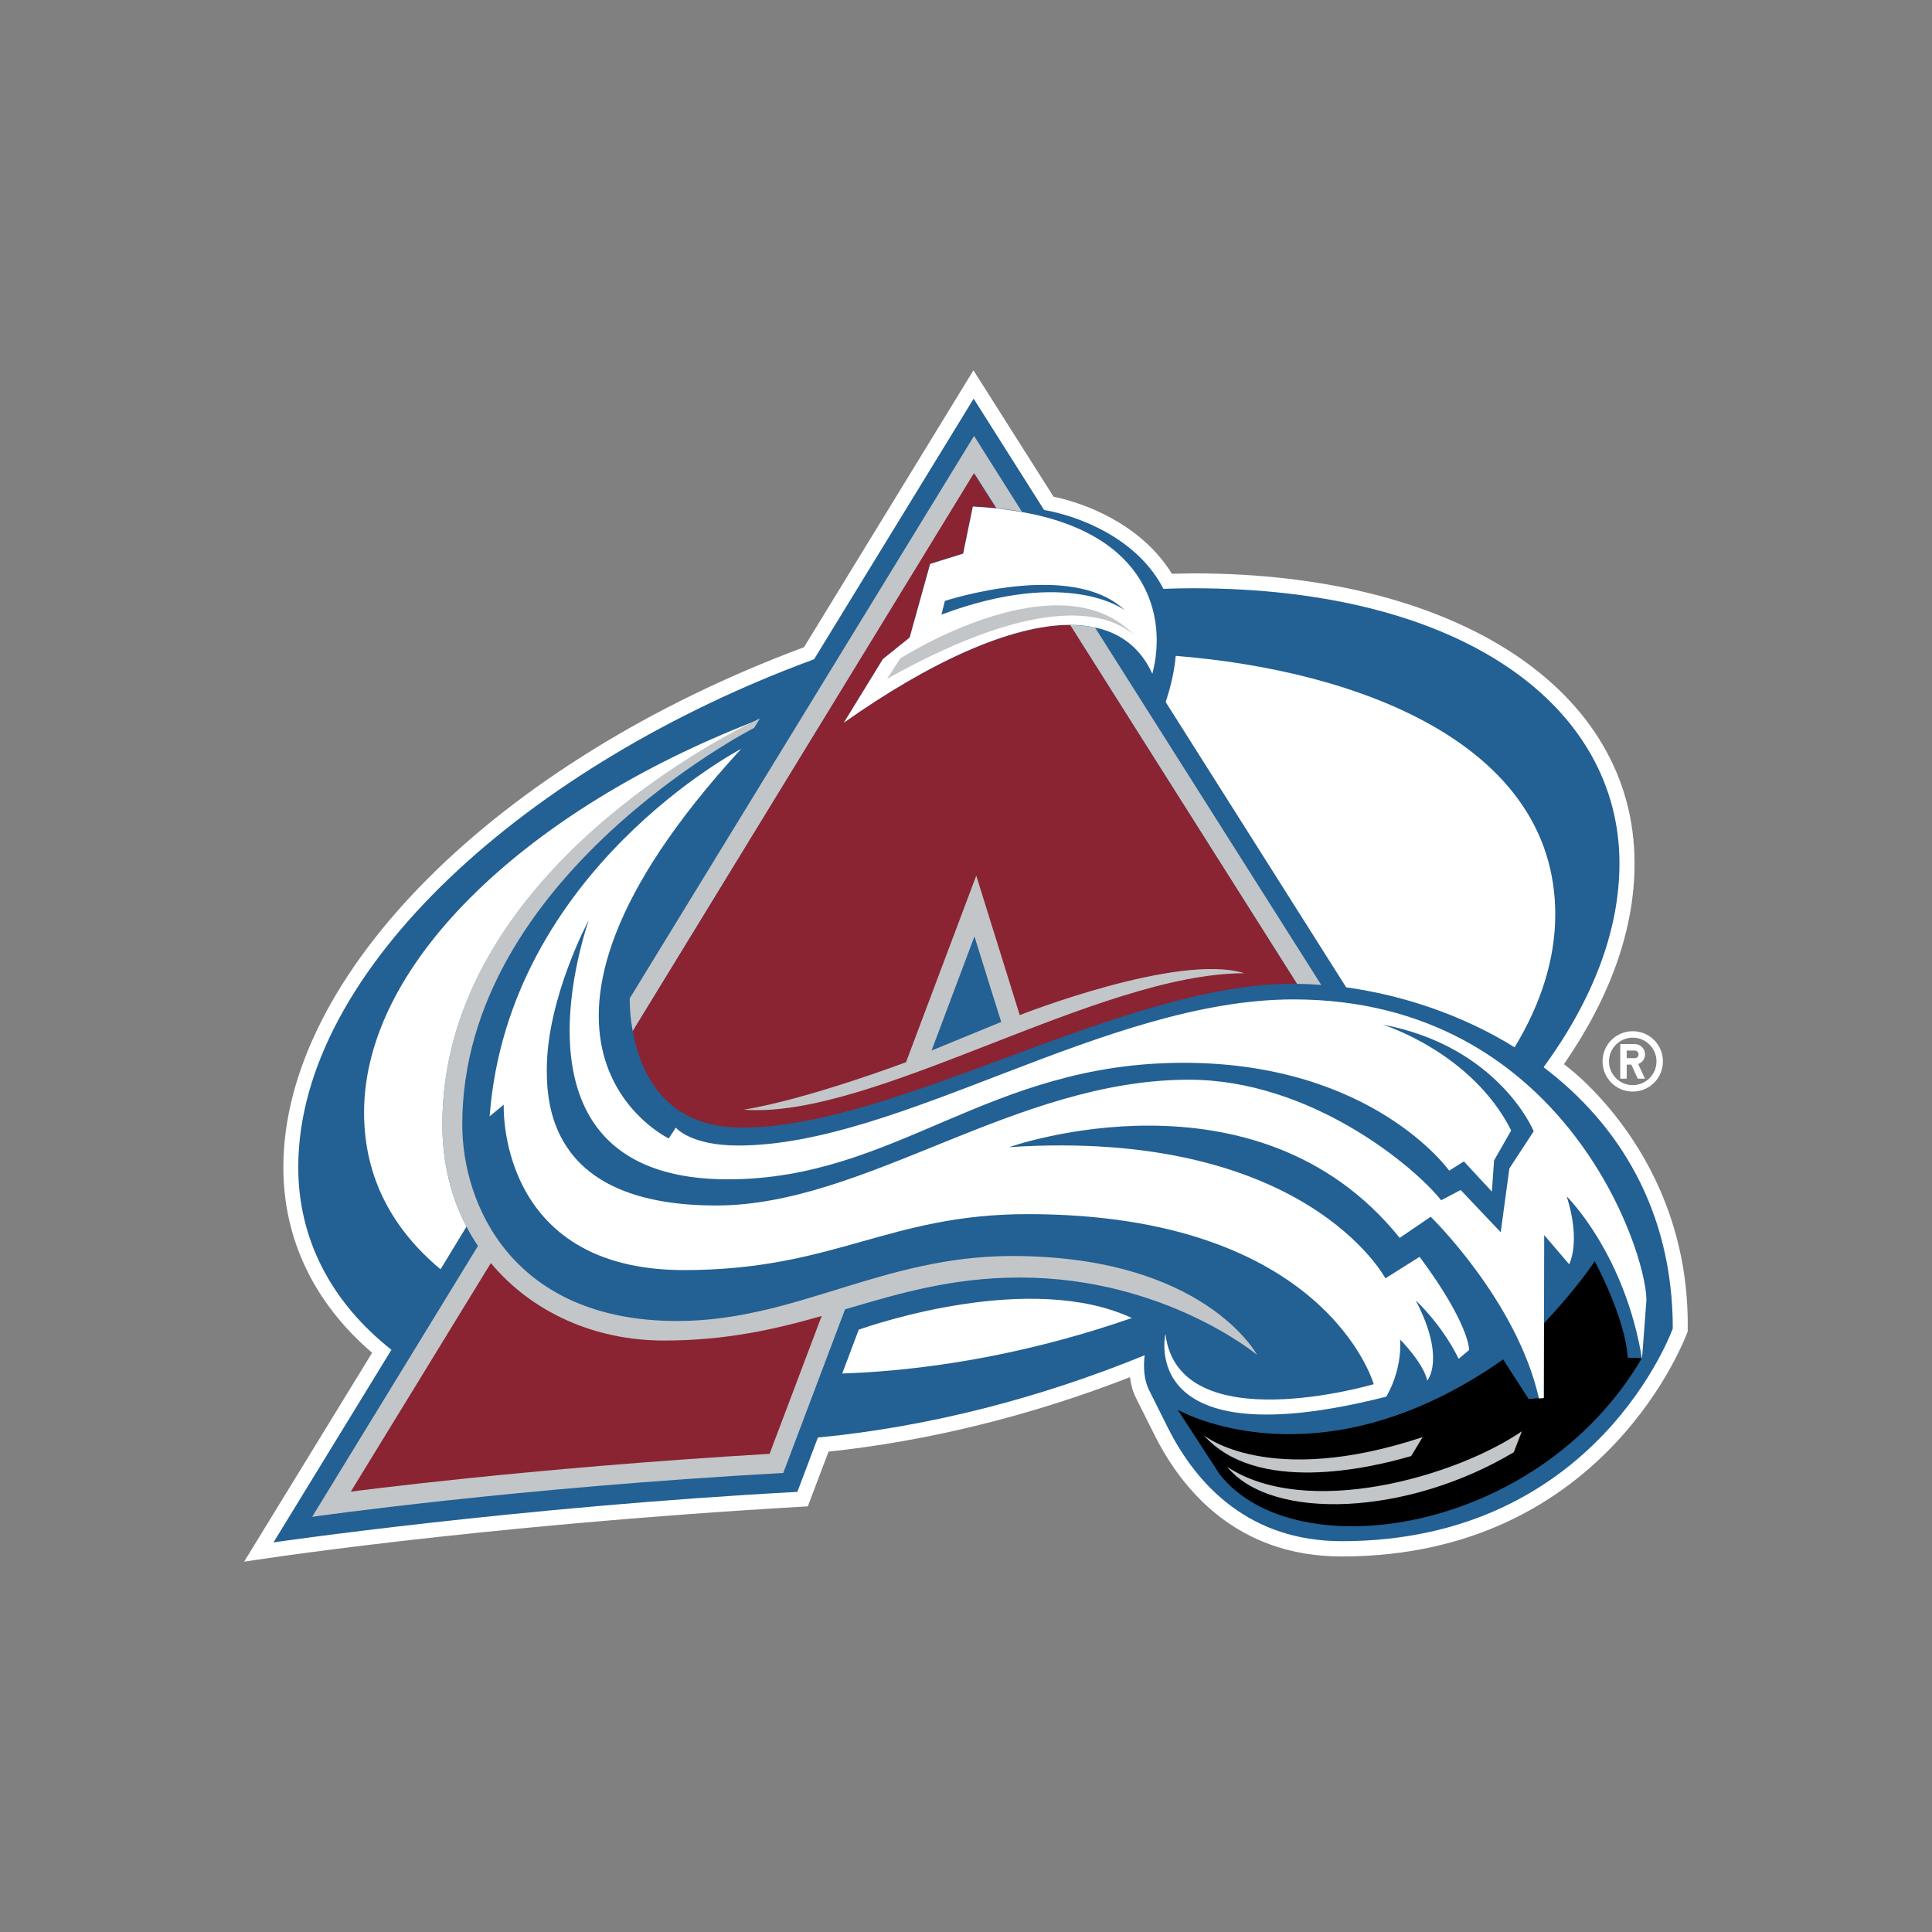 <svg xml:space="preserve" style="enable-background:new 0 0 960 960;" viewBox="0 0 960 960" height="960px" width="960px" y="0px" x="0px" xmlns:xlink="http://www.w3.org/1999/xlink" xmlns="http://www.w3.org/2000/svg" id="Layer_1" version="1.1">
<rect x="0" y="0" width="960" height="960" fill="#808080" stroke="none"/>
<style type="text/css">
	.st0{fill:#FFFFFF;}
	.st1{fill:#236093;}
	.st2{fill:#C2C6C9;}
	.st3{fill:#8A2432;}
</style>
<path d="M811.3,512.4c-8.3,0-15,6.7-15,15c0,8.3,6.7,15,15,15c8.3,0,15-6.7,15-15C826.3,519.1,819.6,512.4,811.3,512.4z
	 M811.3,539.2c-6.5,0-11.8-5.3-11.8-11.8c0,0,0,0,0,0c0-6.5,5.3-11.8,11.8-11.8c6.5,0,11.8,5.3,11.8,11.8
	C823.1,533.9,817.8,539.2,811.3,539.2z M817.4,523.9c0-1.3-0.5-2.6-1.5-3.6c-1-1-2.2-1.5-3.6-1.5h-7.2V536h3.2v-7h2.3l3.2,7h3.6
	l-3.4-7.3C816.1,528,817.4,526.1,817.4,523.9L817.4,523.9L817.4,523.9z M812.3,525.8h-4V522h4c1,0,1.9,0.8,1.9,1.9
	C814.2,525,813.4,525.8,812.3,525.8z" class="st0"></path>
<path d="M777.1,528.8c23.2-33.6,35.1-67.1,35.1-99.8c0-86.2-88.1-144.1-219.3-144.1c0,0-6.3,0.1-10.6,0.2
	c-13.3-21.7-38-33.9-58.8-38.3L483.7,184l-84.2,137.6C247,378.3,140.8,484.3,140.8,580c0,35.8,15.3,67.5,44.1,92.2L121.3,776
	c0,0,111.5-17.8,280.1-27.5l10.3-27.2c49.4-5.2,100.8-17.9,149.8-37c0.4,3.3,1.2,6.8,2.9,10.2l9.2,18.4
	c13.8,27.6,41.2,60.5,93.1,60.5c132.4,0,171.9-111.8,171.9-111.8C840.3,573.6,777.1,528.8,777.1,528.8L777.1,528.8z" class="st0"></path>
<path d="M767,530.3c23.9-32.7,37.7-67.2,37.7-101.3c0-77.7-77.3-136.7-211.9-136.7c-4.9,0-9.8,0.1-14.7,0.3
	c-12.5-24.4-40.6-35.9-59.3-39.2l-35-55.3l-79.3,129.5C262.8,379.6,148.2,481.7,148.2,580c0,35.4,16.1,66.9,46.3,90.7l-58.6,95.7
	c0,0,121-17.6,260.3-25.1l10.2-27c55.5-5.3,111.1-19.9,162.4-40.9c-0.3,2.1-1.3,10.5,2.3,17.6l9.2,18.4c14.6,29.1,41,56.4,86.4,56.4
	c127,0,164.5-105.7,164.5-105.7C831.2,601.2,804.1,558.4,767,530.3z" class="st1"></path>
<path d="M792.4,626.7c-8.1,12.3-21.4,26.8-25.3,30.9l-0.1,36.9l-2.4,0.2l-5,0.5l-12.7-19.7c-92.4,64.9-161.7,25-161.7,25l20.8,32
	c37.1,47.5,158.2,30.4,209.8-57.6l-7-0.3C807.6,654.7,792.4,626.7,792.4,626.7L792.4,626.7z"></path>
<path d="M656.5,489.4L544.1,311.8c-3.9-0.8-8-1.2-12.4-1.2l112.8,178.3C648.4,488.9,652.4,489.1,656.5,489.4z
	 M314.4,512.4l169.7-277.2l11,17.3c4.5,0.5,8.7,1,12.7,1.8l-23.8-37.7L312.9,496.1C312.9,499.5,313.1,505.4,314.4,512.4z" class="st2"></path>
<path d="M502.8,624.1c-64.4,0-107.6,32.3-166.3,32.3c-81.7,0-106.8-57.7-106.8-97.6c0-123,145-197.1,145-197.1l2.9-4.7
	c-0.5,0.2-1.7,0.8-3.6,1.7c-24.1,11.9-154.2,81.5-154.2,200c0,19,4.4,36.1,12,50.8c1.7,3.3,3.6,6.5,5.7,9.6l-82.4,134.6
	c0,0,101.6-14.5,234.1-21.8l30.7-81.3c26.9-7.9,53.1-15.8,86.9-15.8c71.7,0,117.8,38.4,117.8,38.4S598.5,624.1,502.8,624.1
	L502.8,624.1z" class="st2"></path>
<path d="M531.7,310.5c-29.4,0.1-69.7,18.5-112.4,48.6l19.4-31.6l13.3-10.7l10.1-36.7l16.4-5.1l4.8-23.4
	c3.9,0.2,7.7,0.5,11.6,0.9l-11-17.3L314.4,512.4c3.6,19.9,15.5,47.9,54.1,47.9c77.3,0,189.1-71.5,274.1-71.5c0.6,0,1.2,0,1.8,0
	L531.7,310.5L531.7,310.5L531.7,310.5z M243.9,627.6l-69.6,113.6c0,0,86.7-11.6,208.1-18.8l25.9-68.5c-23.1,6.6-47.5,12.2-78.2,12.2
	C295.5,666.2,264.2,652,243.9,627.6L243.9,627.6z" class="st3"></path>
<path d="M701.2,723.5l5.7-9.4c-76.9,25.5-108.7-0.9-108.7-0.9C624.2,742.5,680.1,729.7,701.2,723.5L701.2,723.5z" class="st2"></path>
<path d="M609.8,728.9c22.2,27.1,89.6,24.3,142.4-7.3l4-10.4C723,733.9,649.4,754.9,609.8,728.9z M485.1,435.1
	l-34.9,92.7c0,0-48.5,18.3-80.6,23.6c64.2,4.9,175.8-67.8,248.7-67.8c-32.8-10.3-111.6,20.8-111.6,20.8L485.1,435.1L485.1,435.1z" class="st2"></path>
<path d="M484.2,465.3c-6.6,17.6-14.1,37.6-21.3,56.7l34.6-14.2C493.3,494.6,488.7,479.7,484.2,465.3L484.2,465.3z" class="st1"></path>
<path d="M374,358.8c-108.7,42.3-193.1,117.9-193.1,194c0,32.9,14.7,58.5,38,77.9l12.9-21.2c-7.7-14.7-12-31.8-12-50.8
	C219.8,440.3,349.9,370.6,374,358.8L374,358.8L374,358.8z M752.6,520.4c13-21.4,20.2-43.7,20.2-66c0-84.8-97.9-121.3-188.6-128.5
	c-0.6,7-2.2,14.6-5,22.9l89.7,141.8C696.9,494.5,726.5,504.2,752.6,520.4L752.6,520.4z M544.1,311.8c12.8,2.7,22.6,10.1,28.5,23
	c7.4-28.1-1.8-69.3-64.9-80.4c-4.2-0.7-8.5-1.3-12.7-1.8c-3.9-0.4-7.7-0.7-11.6-0.9l-4.8,23.4l-16.4,5.1L452,316.8l-13.3,10.7
	l-19.4,31.6c42.6-30.1,83-48.6,112.4-48.6C536.1,310.5,540.2,310.9,544.1,311.8L544.1,311.8z" class="st0"></path>
<path d="M642.7,496.6c-93.2,0-195.5,72.6-275.9,72.6c-23.9,0-31-8.9-31-8.9l-3.5,5.4c0,0-98.5-47.3,36-193.6
	c0,0-115.8,60.4-125,182.6l7-5.8c0,0-3.6,82.2,89.5,82.2c74.9,0,101.4-27.8,170.9-27.8c148.2,0,171.9,84.5,171.9,84.5
	s-97.1,28.6-103.5-25c0,0-14.8,62.8,109.7,31.2c0,0,7.9-12.3,6.9-28.4c0,0,11.5,11.5,13.5,20.4c0,0,9.4-10.8-5.7-39.8
	c0,0,12.9,11.8,21.3,29l5.2-4.4c0,0,0.4-12.6-24.6-46.3l-17,10.7c0,0-39.6-74.8-186.9-65.2c0,0,122.7-43.5,194,45.1l15.4-10.5
	c0,0,42.8,41.6,53.8,90.3l2.4-0.2l0.1-36.9l0.1-44.1l12.4,14.5c0,0,6-10.9-1.2-33.7c0,0,28.8,28.2,37.4,80.7l2.2-29.2
	C818,620.6,776.2,496.6,642.7,496.6L642.7,496.6z M750,580.6l-4.3,31.7l-19.9-21l-9.7,5.1c-13.4-16.9-64.9-59.9-125.3-59.9
	c-86.6,0-160.7,62.5-234.9,62.5c-81,0-84.2-48.3-84.2-67.5c0-35.5,20.8-74.2,20.8-74.2c-7.1,21.7-37.5,128.7,69.1,128.7
	c83.8,0,128.8-57.9,226.5-57.9c94,0,132,53.6,132,53.6l7.3-4.6l13.9,15l1.1-15.5l8.5-14.9c-19.7-39-63.9-52.6-63.9-52.6
	c57.8,10.9,75.1,53,75.1,53L750,580.6L750,580.6z" class="st0"></path>
<path d="M426.7,660.7l-8.2,21.8c48.8-1.7,98.2-11.7,143.9-27.6C512.2,631.6,434.7,657.9,426.7,660.7L426.7,660.7z" class="st0"></path>
<path d="M558.9,303.2c-26.6-25.3-89.4-4.6-89.4-4.6l-1.7,6.8C531.1,281.7,558.9,303.2,558.9,303.2z" class="st1"></path>
<path d="M440.8,337.3c78.6-44,110.8-32.2,122.9-21.6c-37.4-39.3-116.4,11.5-116.4,11.5L440.8,337.3L440.8,337.3
	L440.8,337.3z" class="st2"></path>
</svg>
